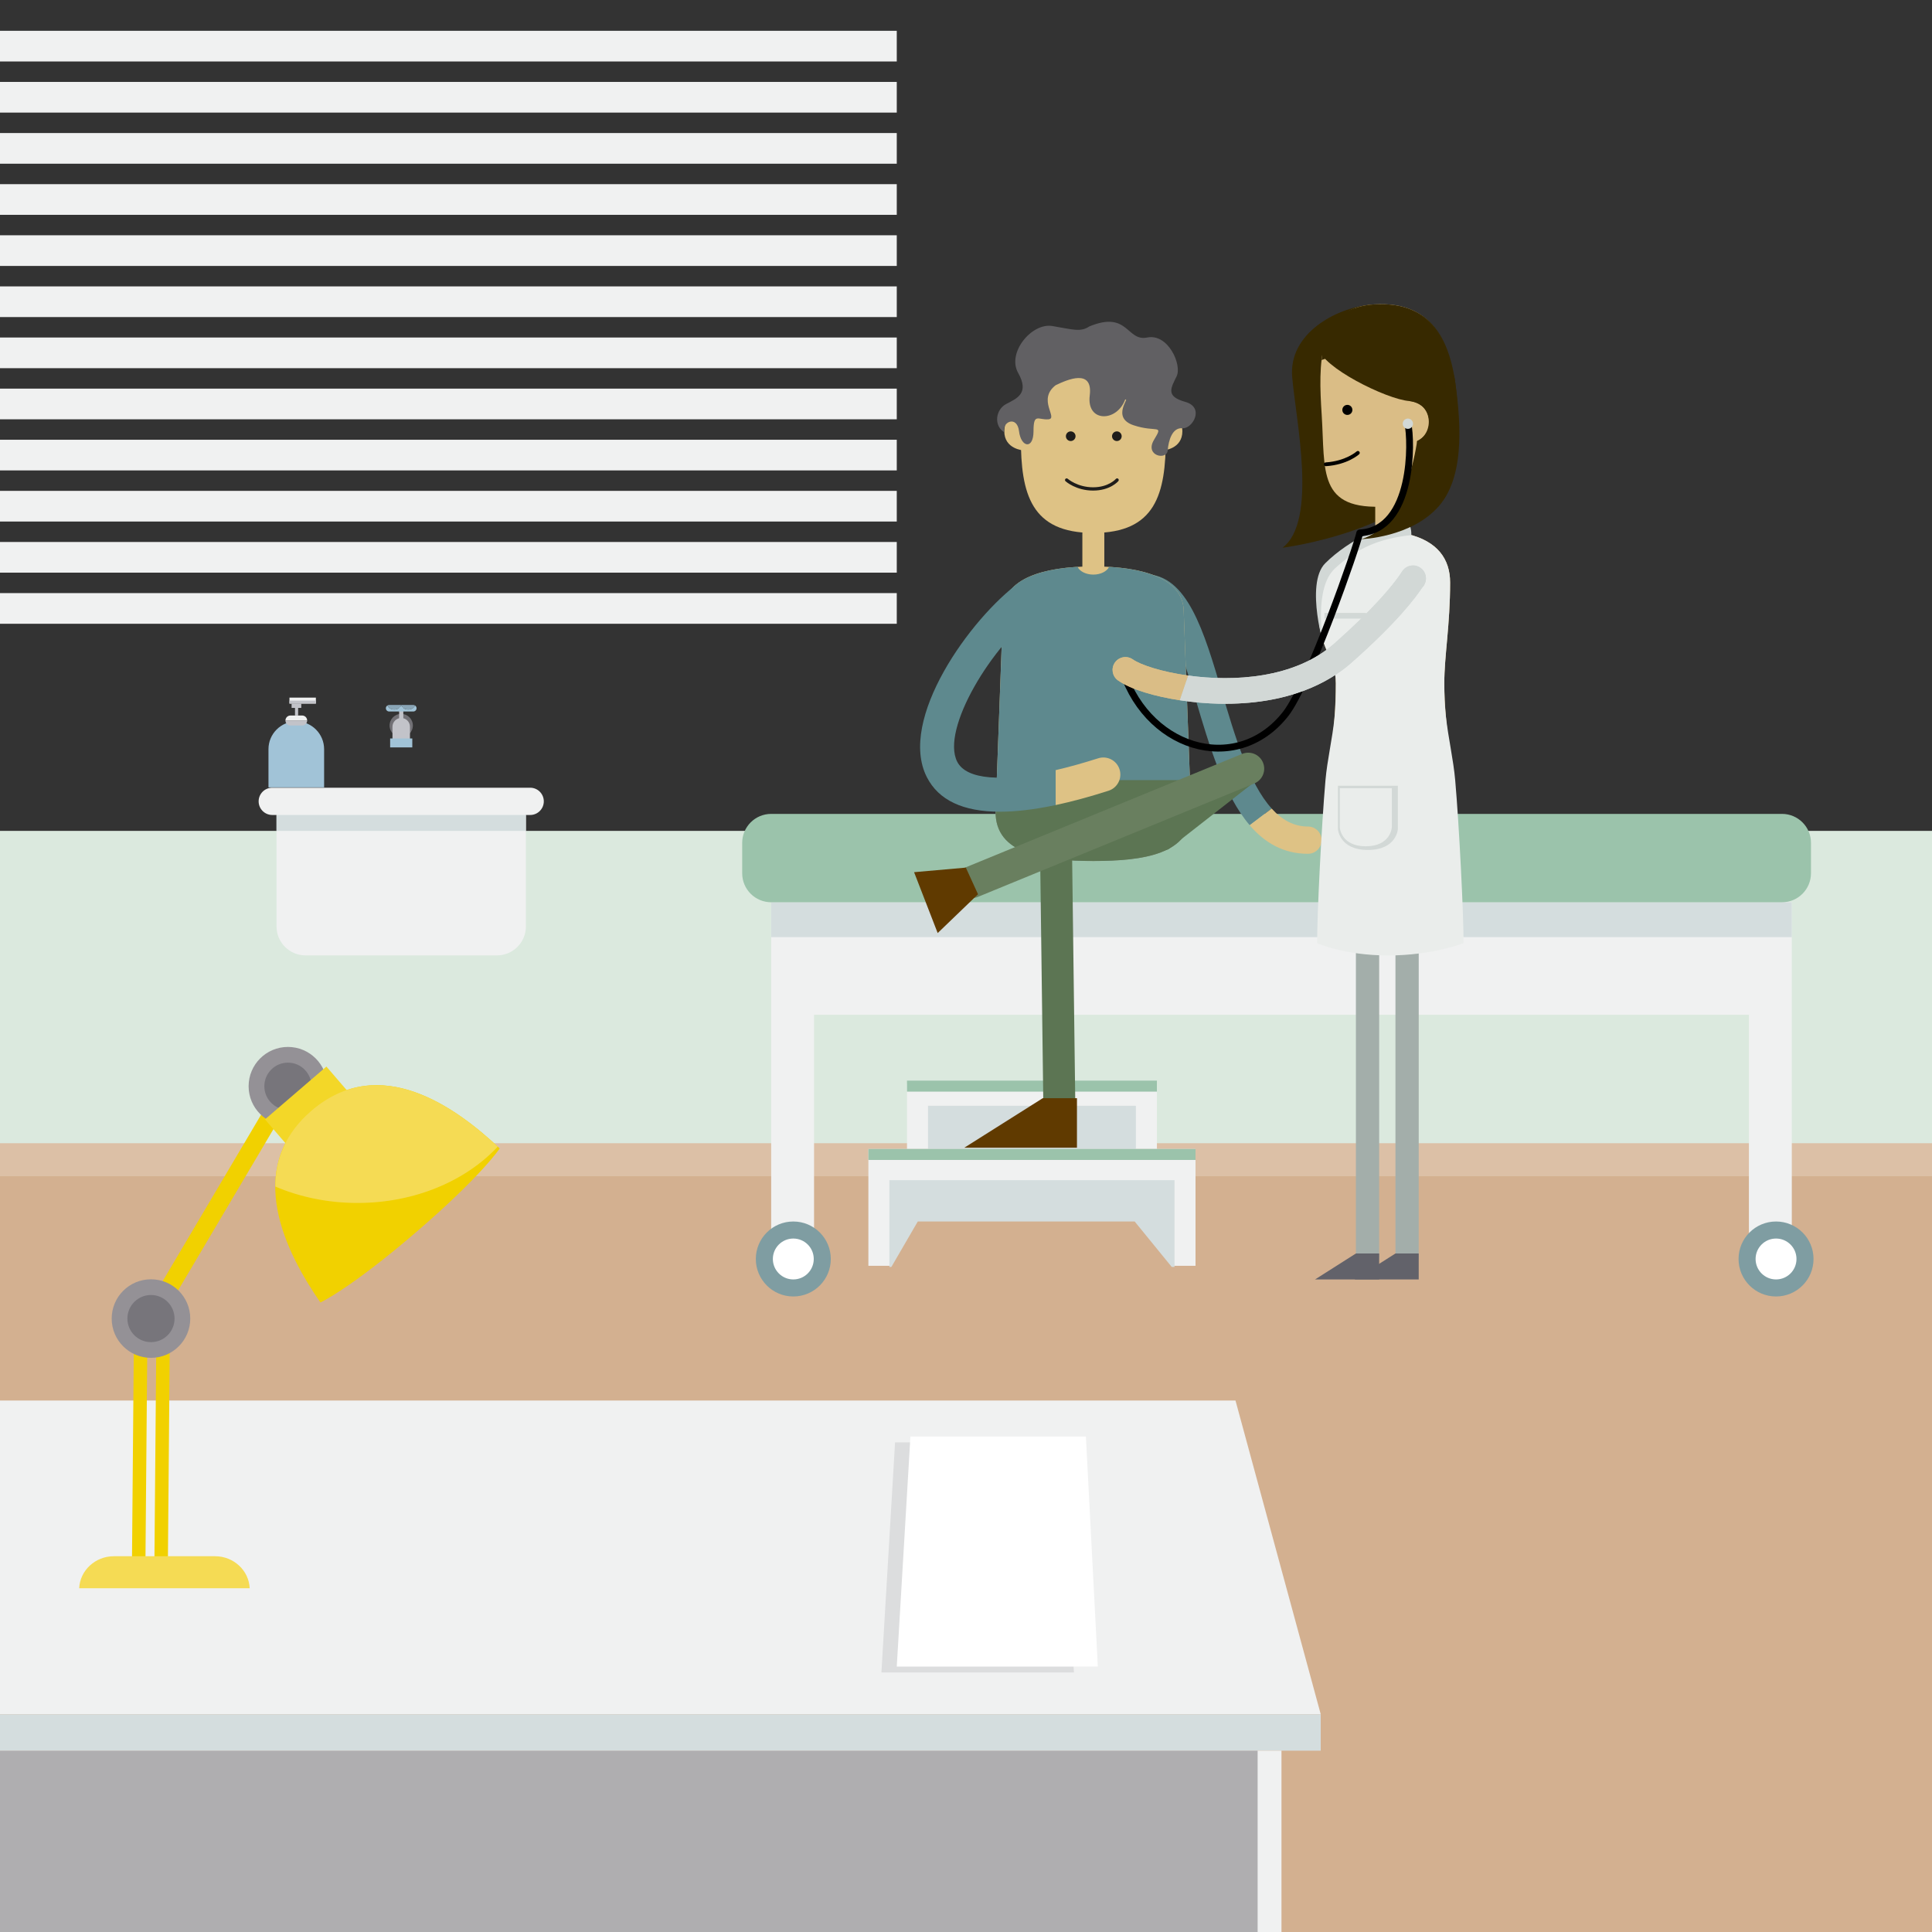 <?xml version="1.0" encoding="utf-8"?>
<!-- Generator: Adobe Illustrator 23.0.2, SVG Export Plug-In . SVG Version: 6.00 Build 0)  -->
<svg version="1.1" id="Layer_14" xmlns="http://www.w3.org/2000/svg" xmlns:xlink="http://www.w3.org/1999/xlink" x="0px" y="0px"
	 viewBox="0 0 1133.86 1133.86" style="enable-background:new 0 0 1133.86 1133.86;" xml:space="preserve">
<rect x="0" y="0" width="1133.86" height="1133.86" fill="#333333" stroke="none"/>
<style type="text/css">
	.st0{fill:#488238;}
	.st1{fill:#3F7735;}
	.st2{fill:#B46614;}
	.st3{fill:#C46F0F;}
	.st4{fill:#D17810;}
	.st5{fill:#DA9333;}
	.st6{fill:#F1CF00;}
	.st7{fill:#DB9422;}
	.st8{fill:#FCF5BE;}
	.st9{fill:#788F30;}
	.st10{fill:#628231;}
	.st11{fill:#91A15C;}
	.st12{fill:#86A935;}
	.st13{clip-path:url(#SVGID_2_);fill:#90A533;}
	.st14{fill:#3F5B25;}
	.st15{fill:#334B1B;}
	.st16{fill:#6D822E;}
	.st17{fill:#90A533;}
	.st18{fill:#EAEDB6;}
	.st19{fill:#FBFBED;}
	.st20{clip-path:url(#SVGID_4_);}
	.st21{fill:#E3B075;}
	.st22{fill:#D37D00;}
	.st23{fill:#80B6BF;}
	.st24{fill:#DBE9DE;}
	.st25{fill:#4E411B;}
	.st26{fill:#868586;}
	.st27{fill:#E2E2DE;}
	.st28{clip-path:url(#SVGID_6_);}
	.st29{fill:#DFA343;}
	.st30{fill:#FBF4C4;}
	.st31{fill:#F9EB99;}
	.st32{fill:#BD0048;}
	.st33{fill:#DDA2A3;}
	.st34{fill:none;stroke:#DDA2A3;stroke-width:2.668;stroke-linecap:round;stroke-linejoin:round;stroke-miterlimit:10;}
	.st35{fill:#FAFAE6;}
	.st36{fill:#8A007E;}
	.st37{fill:#D3B3D2;}
	.st38{fill:#A6B562;}
	.st39{fill:#BDC786;}
	.st40{fill:#EAF3F4;}
	.st41{fill:#FFFFFF;}
	.st42{fill:none;stroke:#DDECEE;stroke-width:22.609;stroke-miterlimit:10;}
	.st43{fill:#9F2E2E;}
	.st44{fill:#A8B2B5;}
	.st45{fill:#44443F;}
	.st46{opacity:0.1;}
	.st47{opacity:0.1;fill:#FFFFFF;}
	.st48{opacity:0.3;fill:#FFFFFF;}
	.st49{fill:#EDCB78;}
	.st50{fill:#393832;}
	.st51{fill:#62626A;}
	.st52{fill:#D0E4E7;}
	.st53{fill:#858381;}
	.st54{fill:#C0CE4D;}
	.st55{fill:#CC664B;}
	.st56{fill:none;}
	.st57{fill:#AFAEB0;}
	.st58{fill:#5E898E;}
	.st59{opacity:0.2;fill:#5E898E;}
	.st60{fill:#D2D6DA;}
	.st61{fill:#C5C5C8;}
	.st62{fill:none;stroke:#9D9A9B;stroke-width:11.195;stroke-linecap:round;stroke-linejoin:round;stroke-miterlimit:10;}
	.st63{fill:#D9E7EE;}
	.st64{fill:#EEF5F7;}
	.st65{fill:#9F9C9B;}
	.st66{fill:#90B9CC;}
	.st67{fill:#F4D95C;}
	.st68{fill:#2F1F0E;}
	.st69{fill:#4F3523;}
	.st70{fill:#839B31;}
	.st71{fill:#E3BF5E;}
	.st72{fill:#9CB02F;}
	.st73{fill:#E6BC73;}
	.st74{fill:#DCA75B;}
	.st75{fill:#D8925A;}
	.st76{fill:#F3F3C2;}
	.st77{fill:#E1E488;}
	.st78{fill-rule:evenodd;clip-rule:evenodd;fill:#81181E;}
	.st79{fill-rule:evenodd;clip-rule:evenodd;fill:#8C1721;}
	.st80{fill-rule:evenodd;clip-rule:evenodd;fill:#6E171A;}
	.st81{fill-rule:evenodd;clip-rule:evenodd;fill:#A94342;}
	.st82{fill:#456A2D;}
	.st83{fill:#375321;}
	.st84{fill-rule:evenodd;clip-rule:evenodd;fill:#2F1F0E;}
	.st85{fill:#8C1721;}
	.st86{fill-rule:evenodd;clip-rule:evenodd;fill:#FEFCF0;}
	.st87{fill-rule:evenodd;clip-rule:evenodd;fill:#F9F4D7;}
	.st88{fill:#98A22C;}
	.st89{fill:#72134B;}
	.st90{fill:#008A5C;}
	.st91{fill:#A20054;}
	.st92{opacity:0.23;fill:#FFFFFF;}
	.st93{fill:#9AC4CC;}
	.st94{fill:#73A8BE;}
	.st95{fill:#244B59;}
	.st96{fill:#9EC1D3;}
	.st97{fill:#F4E1B4;}
	.st98{fill:none;stroke:#27241F;stroke-width:2.503;stroke-linecap:round;stroke-linejoin:round;}
	.st99{fill:#27241F;}
	.st100{fill:none;stroke:#244B59;stroke-width:16.727;stroke-miterlimit:10;}
	.st101{fill:#603A00;}
	.st102{fill:none;stroke:#244B59;stroke-width:5.091;stroke-miterlimit:10;}
	.st103{fill:none;stroke:#EAF3F4;stroke-width:2.182;stroke-linecap:round;stroke-linejoin:round;stroke-miterlimit:10;}
	.st104{fill:#71A379;}
	.st105{fill:#003F19;}
	.st106{fill:#E9C6B6;}
	.st107{fill:#FCF5D0;}
	.st108{fill:#DABD86;}
	.st109{fill:#372900;}
	.st110{fill:#E9CF8A;}
	.st111{fill:#633E10;}
	.st112{fill:#F5DB54;}
	.st113{fill:#F1D100;}
	.st114{fill:#A3AEAA;}
	.st115{fill:#EAEDEB;}
	.st116{fill:#D2D8D6;}
	.st117{fill:#C95C4F;}
	.st118{clip-path:url(#SVGID_8_);}
	.st119{fill:#BAB3BF;}
	.st120{fill:#858288;}
	.st121{fill:#D6D7DB;}
	.st122{fill:#A3A0A5;}
	.st123{fill:#949196;}
	.st124{fill:#95A097;}
	.st125{fill:#4D351F;}
	.st126{fill:#705737;}
	.st127{fill:#1F1D1B;}
	.st128{fill:#EFDC9D;}
	.st129{fill:#D48719;}
	.st130{fill:#704A15;}
	.st131{fill:#7E5724;}
	.st132{fill:#58421B;}
	.st133{fill:#375934;}
	.st134{fill:#9E7B50;}
	.st135{fill:none;stroke:#DDECEE;stroke-width:3.041;stroke-miterlimit:10;}
	.st136{fill:none;stroke:#7F9DA2;stroke-width:9;stroke-miterlimit:10;}
	.st137{fill:none;stroke:#7F9DA2;stroke-width:9;stroke-linecap:round;stroke-linejoin:round;stroke-miterlimit:10;}
	.st138{fill:#F0F1F1;}
	.st139{fill:none;stroke:#7F9DA2;stroke-width:9;stroke-linecap:round;stroke-miterlimit:10;}
	.st140{fill:#9BC0A2;}
	.st141{fill:#78907E;}
	.st142{fill-rule:evenodd;clip-rule:evenodd;fill:#008A5C;}
	.st143{clip-path:url(#SVGID_10_);}
	.st144{fill:#9A999E;}
	.st145{fill:#BBBBC2;}
	.st146{fill:#D4DDDE;}
	.st147{fill:#6B6C73;}
	.st148{fill:#2D594E;}
	.st149{fill:#F6E9BE;}
	.st150{fill:#7F9DA2;}
	.st151{fill:none;stroke:#27241F;stroke-width:2;stroke-linecap:round;stroke-linejoin:round;}
	.st152{fill:#B7B6BB;}
	.st153{fill:#9BC3AB;}
	.st154{fill:#B0D0BD;}
	.st155{fill:none;stroke:#78907E;stroke-width:2;stroke-linecap:round;stroke-linejoin:round;stroke-miterlimit:10;}
	.st156{fill:#55472A;}
	.st157{fill:#B0604D;}
	.st158{fill:#616063;}
	.st159{fill:#C8A972;}
	.st160{fill:none;stroke:#9F2E2E;stroke-width:2;stroke-linecap:round;stroke-linejoin:round;stroke-miterlimit:10;}
	.st161{fill:none;stroke:#D37D00;stroke-miterlimit:10;}
	.st162{fill:#9A8CB0;}
	.st163{fill:#533C16;}
	.st164{fill:none;stroke:#FFFFFF;stroke-width:3;stroke-miterlimit:10;}
	.st165{fill:#7F5B19;}
	.st166{clip-path:url(#SVGID_12_);}
	.st167{fill:#C36776;}
	.st168{fill:#487231;}
	.st169{fill:#5E8E40;}
	.st170{fill:#7BA039;}
	.st171{fill:#C89F1A;}
	.st172{fill:#E5CF0B;}
	.st173{fill:#E7B800;}
	.st174{fill:#735F4C;}
	.st175{fill:#E8BA00;}
	.st176{fill:#F9F3BA;}
	.st177{fill:#998473;}
	.st178{fill:#E6B400;}
	.st179{opacity:0.4;fill:#E6B400;}
	.st180{fill:none;stroke:#7FB172;stroke-width:0.851;stroke-linecap:round;stroke-linejoin:round;stroke-miterlimit:10;}
	.st181{opacity:0.3;fill:#7FB172;}
	.st182{fill:#E1D95A;}
	.st183{opacity:0.34;clip-path:url(#SVGID_16_);fill:#E1D95A;}
	.st184{fill:none;stroke:#7FB172;stroke-width:0.942;stroke-linecap:round;stroke-linejoin:round;stroke-miterlimit:10;}
	.st185{fill:none;stroke:#7FB172;stroke-width:0.314;stroke-linecap:round;stroke-linejoin:round;stroke-miterlimit:10;}
	.st186{opacity:0.25;clip-path:url(#SVGID_18_);fill:#F3D610;}
	.st187{fill:#BE003A;}
	.st188{fill:#427581;}
	.st189{fill:none;stroke:#427581;stroke-width:0.886;stroke-linecap:round;stroke-linejoin:round;stroke-miterlimit:10;}
	.st190{fill:#D88E54;}
	.st191{fill:#C96157;}
	.st192{fill:none;stroke:#427581;stroke-width:0.959;stroke-linecap:round;stroke-linejoin:round;stroke-miterlimit:10;}
	.st193{opacity:0.21;clip-path:url(#SVGID_20_);fill:#C96157;}
	.st194{fill:#B5003B;}
	.st195{fill:#7FB065;}
	.st196{opacity:0.34;clip-path:url(#SVGID_22_);fill:#E1D95A;}
	.st197{fill:#7FB172;}
	.st198{fill:none;stroke:#7FB172;stroke-width:0.283;stroke-linecap:round;stroke-linejoin:round;stroke-miterlimit:10;}
	.st199{fill:#AB6D3C;}
	.st200{opacity:0.29;clip-path:url(#SVGID_24_);fill:#AB6D3C;}
	.st201{fill:#BC8A63;}
	.st202{opacity:0.29;clip-path:url(#SVGID_26_);fill:#AB6D3C;}
	.st203{fill:#9FAD2D;}
	.st204{opacity:0.4;fill:#FFFFFF;}
	.st205{fill:#4E8E66;}
	.st206{fill:#715391;}
	.st207{opacity:0.34;fill:#E1D95A;}
	.st208{fill:none;stroke:#427581;stroke-width:1.096;stroke-linecap:round;stroke-linejoin:round;stroke-miterlimit:10;}
	.st209{fill:#CA6369;}
	.st210{opacity:0.3;clip-path:url(#SVGID_28_);fill:#C96157;}
	.st211{clip-path:url(#SVGID_30_);}
	.st212{clip-path:url(#SVGID_32_);}
	.st213{fill:#2F5D52;}
	.st214{clip-path:url(#SVGID_34_);}
	.st215{fill:none;stroke:#78907E;stroke-width:2.57;stroke-linecap:round;stroke-linejoin:round;stroke-miterlimit:10;}
	.st216{clip-path:url(#SVGID_36_);}
	.st217{clip-path:url(#SVGID_38_);}
	.st218{opacity:0.3;fill:#D2D8D6;}
	.st219{clip-path:url(#SVGID_40_);}
	.st220{clip-path:url(#SVGID_42_);fill:#90A533;}
	.st221{fill:none;stroke:#F4E1B4;stroke-width:28;stroke-linecap:round;stroke-linejoin:round;stroke-miterlimit:10;}
	.st222{fill:#E8D1A6;}
	.st223{fill:#2A4C29;}
	.st224{fill:#492B6D;}
	.st225{fill:#141214;}
	.st226{fill:#D78A36;}
	.st227{fill:#544178;}
	.st228{fill:#EED3D1;}
	.st229{fill:#E2B1AE;}
	.st230{fill:#927D95;}
	.st231{fill:#D0C09F;}
	.st232{fill:#C1AB83;}
	.st233{fill:#D48468;}
	.st234{fill:none;stroke:#62626A;stroke-width:12;stroke-miterlimit:10;}
	.st235{fill:#B3895D;}
	.st236{fill:#E1CFA5;}
	.st237{fill:none;stroke:#008A5C;stroke-linecap:round;stroke-linejoin:round;stroke-miterlimit:10;}
	.st238{fill:#918F94;}
	.st239{fill:#DEC285;}
	.st240{fill:#5C7553;}
	.st241{fill:none;stroke:#5C7553;stroke-width:28;stroke-miterlimit:10;}
	.st242{fill:none;stroke:#697F5F;stroke-width:28;stroke-linecap:round;stroke-linejoin:round;stroke-miterlimit:10;}
	.st243{fill:none;stroke:#008A5C;stroke-width:30;stroke-linecap:round;stroke-linejoin:round;stroke-miterlimit:10;}
	.st244{fill-rule:evenodd;clip-rule:evenodd;fill:#CEA512;}
	.st245{fill-rule:evenodd;clip-rule:evenodd;fill:#D99100;}
	.st246{fill:#E4AF43;}
	.st247{fill-rule:evenodd;clip-rule:evenodd;fill:#975840;}
	.st248{fill-rule:evenodd;clip-rule:evenodd;fill:#FAEEAA;}
	.st249{fill-rule:evenodd;clip-rule:evenodd;fill:#4B4230;}
	.st250{fill-rule:evenodd;clip-rule:evenodd;fill:#F9EEBE;}
	.st251{fill-rule:evenodd;clip-rule:evenodd;fill:#E4AF43;}
	.st252{fill:none;stroke:#FAEEAA;stroke-width:0.695;stroke-miterlimit:10;}
	.st253{fill:#975840;}
	.st254{fill:none;stroke:#7F9DA2;stroke-width:23.996;stroke-miterlimit:10;}
	.st255{fill:none;stroke:#7F9DA2;stroke-width:23.996;stroke-linecap:round;stroke-linejoin:round;stroke-miterlimit:10;}
	.st256{fill:none;stroke:#008A5C;stroke-width:25.71;stroke-linecap:round;stroke-linejoin:round;stroke-miterlimit:10;}
	.st257{fill:none;stroke:#FAEEAA;stroke-width:0.596;stroke-miterlimit:10;}
	.st258{clip-path:url(#SVGID_44_);fill:#008A5C;}
	.st259{clip-path:url(#SVGID_44_);fill:#DBE9DE;}
	.st260{clip-path:url(#SVGID_44_);fill:#F1CF00;}
	.st261{clip-path:url(#SVGID_44_);fill:#C6DDCC;}
	.st262{clip-path:url(#SVGID_44_);fill:#533C16;}
	.st263{clip-path:url(#SVGID_44_);fill:#90BEC7;}
	.st264{clip-path:url(#SVGID_44_);fill:#A7CCD3;}
	.st265{clip-path:url(#SVGID_44_);fill:#7F5B19;}
	.st266{clip-path:url(#SVGID_44_);fill:#80B6BF;}
	.st267{clip-path:url(#SVGID_44_);}
	.st268{fill:#5C9F74;}
	.st269{clip-path:url(#SVGID_44_);fill:#C0CE4D;}
	.st270{clip-path:url(#SVGID_44_);fill:#5C9F74;}
	.st271{fill:none;stroke:#003F19;stroke-width:3.305;stroke-miterlimit:10;}
	.st272{fill:none;stroke:#003F19;stroke-width:1.826;stroke-miterlimit:10;}
	.st273{fill:#E1E7A9;}
	.st274{fill:#C6DDCC;}
	.st275{fill:#D3B090;}
	.st276{fill:#C99E7A;}
	.st277{clip-path:url(#SVGID_44_);fill:#DB9422;}
	.st278{clip-path:url(#SVGID_44_);fill:none;stroke:#533C16;stroke-width:4;stroke-miterlimit:10;}
	.st279{fill:#EDE7C5;}
	.st280{fill:#7FB6BF;}
	.st281{fill:#7F5A31;}
	.st282{fill:#E9BF57;}
	.st283{fill:none;stroke:#C0CE4D;stroke-width:0.861;stroke-linecap:round;stroke-linejoin:round;stroke-miterlimit:10;}
	.st284{fill:#007A9D;}
	.st285{fill:#5FACB8;}
	.st286{fill:#D8D9DD;}
	.st287{fill:#333333;}
	.st288{fill:none;stroke:#BD0048;stroke-width:3.017;stroke-linecap:round;stroke-linejoin:round;stroke-miterlimit:10;}
	.st289{fill:none;stroke:#000000;stroke-width:4;stroke-linecap:round;stroke-linejoin:round;stroke-miterlimit:10;}
	.st290{fill:#90BEC7;}
	.st291{fill:#E9BC00;}
	.st292{fill:#DBA1C5;}
	.st293{fill:none;stroke:#000000;stroke-width:3;stroke-linecap:round;stroke-linejoin:round;stroke-miterlimit:10;}
	.st294{fill:none;stroke:#FFFFFF;stroke-width:4;stroke-miterlimit:10;}
	.st295{fill:#DCC0A6;}
	.st296{fill:#A1C3D7;}
	.st297{fill:#C2C3C9;}
	.st298{fill:#727176;}
	.st299{fill:#89A5B6;}
	.st300{fill:none;stroke:#F1D100;stroke-width:7.905;stroke-linecap:round;stroke-linejoin:round;stroke-miterlimit:10;}
	.st301{fill:none;stroke:#F1D100;stroke-width:10.539;stroke-linecap:round;stroke-linejoin:round;stroke-miterlimit:10;}
	.st302{fill:#77757B;}
	.st303{fill:#F3D728;}
	.st304{fill:#DCDDDE;}
	.st305{fill:none;stroke:#5C7553;stroke-width:18.761;stroke-miterlimit:10;}
	.st306{fill:none;stroke:#697F5F;stroke-width:18.761;stroke-linecap:round;stroke-linejoin:round;stroke-miterlimit:10;}
	.st307{fill:none;stroke:#008A5C;stroke-width:20.101;stroke-linecap:round;stroke-linejoin:round;stroke-miterlimit:10;}
</style>
<g>
	<rect x="0" y="487.63" class="st24" width="1133.86" height="220.96"/>
	<rect x="0" y="670.93" class="st295" width="1133.86" height="329.78"/>
	<rect x="0" y="690.3" class="st275" width="1133.86" height="443.56"/>
</g>
<g>
	<g>
		<g>
			<polygon class="st138" points="452.59,529.52 452.59,738.88 477.76,738.88 477.76,595.56 1026.41,595.56 1026.41,738.88 
				1051.58,738.88 1051.58,529.52 			"/>
		</g>
		<rect x="452.59" y="529.52" class="st146" width="598.99" height="20.47"/>
		<path class="st153" d="M1062.83,512.51c0,9.39-7.61,17.01-17.01,17.01H452.59c-9.39,0-17.01-7.61-17.01-17.01v-17.84
			c0-9.39,7.61-17.01,17.01-17.01h593.24c9.39,0,17.01,7.62,17.01,17.01V512.51z"/>
		<g>
			<circle class="st150" cx="465.58" cy="738.88" r="22"/>
			<circle class="st41" cx="465.58" cy="738.88" r="12"/>
		</g>
		<g>
			<circle class="st150" cx="1042.33" cy="738.88" r="22"/>
			<circle class="st41" cx="1042.33" cy="738.88" r="12"/>
		</g>
	</g>
	<g>
		<g>
			<rect x="509.64" y="674.3" class="st138" width="191.99" height="68.58"/>
			<rect x="532.3" y="636" class="st138" width="146.67" height="38.29"/>
			<rect x="544.63" y="648.96" class="st146" width="122" height="25.33"/>
			<rect x="521.97" y="692.63" class="st146" width="167.33" height="50.92"/>
			<rect x="532.3" y="634.2" class="st153" width="146.67" height="6.46"/>
			<rect x="509.64" y="674.3" class="st153" width="191.99" height="6.46"/>
		</g>
		<polygon class="st275" points="689.3,745.55 521.97,745.55 538.63,716.88 665.93,716.88 		"/>
	</g>
</g>
<g>
	<g>
		<path class="st138" d="M308.65,543.69c0,9.39-7.61,17.01-17.01,17.01H179.3c-9.39,0-17.01-7.61-17.01-17.01v-79.75h146.35V543.69z
			"/>
		<path class="st138" d="M319.15,470.3c0,4.42-3.58,8-8,8H159.79c-4.42,0-8-3.58-8-8l0,0c0-4.42,3.58-8,8-8h151.37
			C315.57,462.3,319.15,465.88,319.15,470.3L319.15,470.3z"/>
		<rect x="162.29" y="478.3" class="st146" width="146.35" height="9.33"/>
	</g>
	<path class="st296" d="M190.23,462.1h-32.67V439.7c0-9.02,7.31-16.33,16.33-16.33l0,0c9.02,0,16.33,7.31,16.33,16.33V462.1z"/>
	<g>
		<rect x="169.88" y="409.42" class="st138" width="15.5" height="3.5"/>
		<rect x="169.88" y="411.17" class="st297" width="15.5" height="1.75"/>
		<rect x="171.14" y="412.92" class="st297" width="5.67" height="2.54"/>
		<rect x="173.13" y="415" class="st297" width="1.84" height="4.92"/>
	</g>
	<g>
		<path class="st297" d="M170.46,425.8h6.88c1.62,0,2.94-1.32,2.94-2.94h-12.75C167.52,424.48,168.84,425.8,170.46,425.8z"/>
		<path class="st138" d="M177.34,419.92h-6.88c-1.62,0-2.94,1.31-2.94,2.94h12.75C180.27,421.24,178.96,419.92,177.34,419.92z"/>
	</g>
	<g>
		<path class="st298" d="M242.3,425.8c0,3.77-3.06,6.83-6.83,6.83s-6.83-3.06-6.83-6.83c0-3.77,3.06-6.83,6.83-6.83
			S242.3,422.02,242.3,425.8z"/>
		<g>
			<path class="st297" d="M240.6,434.76v-8.25c0-2.83-2.29-5.13-5.13-5.13l0,0c-2.83,0-5.13,2.29-5.13,5.13v8.25H240.6z"/>
			<rect x="228.97" y="433.39" class="st296" width="13" height="5.25"/>
		</g>
		<rect x="234.24" y="415" class="st297" width="2.46" height="8.36"/>
		<g>
			<g>
				<path class="st56" d="M235.53,413.73c-0.03-0.14-0.06-0.29-0.06-0.44c0,0.15-0.03,0.29-0.06,0.44H235.53z"/>
				<path class="st296" d="M243.51,414c-0.42,1.39-2.03,2.42-3.97,2.42c-2.06,0-3.74-1.17-4.02-2.69h-0.12
					c-0.28,1.52-1.96,2.69-4.02,2.69c-1.94,0-3.55-1.04-3.96-2.42c-0.57,0.33-0.96,0.94-0.96,1.65c0,1.06,0.86,1.92,1.92,1.92h14.17
					c1.06,0,1.92-0.86,1.92-1.92C244.47,414.94,244.08,414.33,243.51,414z"/>
				<path class="st299" d="M231.39,416.42c2.06,0,3.74-1.17,4.02-2.69h-7.03c-0.35,0-0.68,0.1-0.96,0.27
					C227.85,415.39,229.46,416.42,231.39,416.42z"/>
				<path class="st299" d="M235.53,413.73c0.28,1.52,1.96,2.69,4.02,2.69c1.94,0,3.55-1.04,3.97-2.42
					c-0.28-0.17-0.61-0.27-0.96-0.27H235.53z"/>
			</g>
		</g>
	</g>
</g>
<g>
	<polygon class="st138" points="775.12,1006.08 -6.34,1006.08 -6.34,821.95 725.09,821.95 	"/>
	<g>
		<line class="st300" x1="94.53" y1="922.07" x2="95.85" y2="769.24"/>
		<line class="st300" x1="81.36" y1="922.07" x2="82.67" y2="769.24"/>
		<line class="st301" x1="169.64" y1="636.82" x2="88.61" y2="773.84"/>
		<path class="st123" d="M145.91,637.49c0,12.73,10.33,23.05,23.06,23.05c12.73,0,23.06-10.32,23.06-23.05
			c0-12.74-10.32-23.06-23.06-23.06C156.25,614.43,145.91,624.75,145.91,637.49"/>
		<path class="st302" d="M155.14,637.49c0,7.63,6.2,13.83,13.84,13.83c7.63,0,13.82-6.19,13.82-13.83c0-7.65-6.19-13.84-13.82-13.84
			C161.34,623.65,155.14,629.84,155.14,637.49"/>
		<path class="st123" d="M65.55,773.85c0,12.73,10.32,23.05,23.05,23.05c12.73,0,23.06-10.32,23.06-23.05
			c0-12.74-10.33-23.05-23.06-23.05C75.87,750.79,65.55,761.11,65.55,773.85"/>
		<path class="st302" d="M74.77,773.85c0,7.64,6.2,13.83,13.84,13.83c7.64,0,13.83-6.19,13.83-13.83c0-7.64-6.19-13.84-13.83-13.84
			C80.97,760.01,74.77,766.21,74.77,773.85"/>
		<path class="st113" d="M188.04,764.41c-20.04-29-45.33-78.12-5.24-112.55c40.1-34.44,84.83-2.04,110.47,22.15
			c0,0-10.68,16.15-49.17,49.21C205.62,756.28,188.04,764.41,188.04,764.41"/>
		
			<rect x="158.63" y="638.46" transform="matrix(0.758 -0.652 0.652 0.758 -381.005 276.426)" class="st303" width="47.56" height="27.49"/>
		<path class="st112" d="M46.48,932.11c0.44-10.39,9.39-18.78,20.31-18.78h59.44c10.92,0,19.87,8.38,20.3,18.78H46.48z"/>
		<path class="st112" d="M182.8,651.86c39.52-33.94,83.53-2.96,109.34,21.08C273.4,693.01,243.5,706,209.82,706
			c-17.44,0-33.86-3.49-48.25-9.64C161.6,680.67,167.31,665.17,182.8,651.86"/>
	</g>
	<rect x="-6.34" y="1006.08" class="st146" width="781.46" height="21.37"/>
	<rect x="-6.34" y="1027.44" class="st138" width="758.42" height="106.42"/>
	<rect x="0" y="1027.44" class="st57" width="738.08" height="106.42"/>
	<polygon class="st304" points="630.29,981.52 517.29,981.52 525.3,846.52 621.29,846.52 	"/>
	<polygon class="st41" points="644.3,978.08 526.3,978.08 534.31,843.08 637.3,843.08 	"/>
</g>
<g>
	<rect x="-6.34" y="18.08" class="st138" width="532.64" height="18"/>
	<rect x="-6.34" y="48.08" class="st138" width="532.64" height="18"/>
	<rect x="-6.34" y="78.08" class="st138" width="532.64" height="18"/>
	<rect x="-6.34" y="108.08" class="st138" width="532.64" height="18"/>
	<rect x="-6.34" y="138.08" class="st138" width="532.64" height="18"/>
	<rect x="-6.34" y="168.08" class="st138" width="532.64" height="18"/>
	<rect x="-6.34" y="198.08" class="st138" width="532.64" height="18"/>
	<rect x="-6.34" y="228.08" class="st138" width="532.64" height="18"/>
	<rect x="-6.34" y="258.08" class="st138" width="532.64" height="18"/>
	<rect x="-6.34" y="288.08" class="st138" width="532.64" height="18"/>
	<rect x="-6.34" y="318.08" class="st138" width="532.64" height="18"/>
	<rect x="-6.34" y="348.08" class="st138" width="532.64" height="18"/>
</g>
<g>
	<g>
		<path class="st58" d="M717.1,406.11c-10.48-35.53-20.38-69.09-44.95-69.09c-4.42,0-8,3.58-8,8c0,4.42,3.58,8,8,8
			c12.61,0,21.64,30.61,29.61,57.61c7.92,26.83,16.5,55.93,31.68,73.68l12.89-9.79C732.92,459.73,724.66,431.74,717.1,406.11z"/>
		<path class="st239" d="M767.63,485.08c-8.38,0-15.35-3.97-21.31-10.55l-12.89,9.79c8.8,10.29,19.81,16.76,34.2,16.76
			c4.42,0,8-3.58,8-8C775.63,488.66,772.05,485.08,767.63,485.08z"/>
	</g>
	<path class="st239" d="M694.67,357.89c-0.79-17.92-22.79-25.47-53.01-25.47c-30.22,0-52.22,7.55-53,25.47l-4.36,118.18
		c-0.39,25.44,28.49,29.24,57.36,29.24c28.88,0,57.76-3.8,57.38-29.24L694.67,357.89z"/>
	<path class="st239" d="M641.66,343.02c-3.56,0-6.44-2.89-6.44-6.44v-23.63c0-3.56,2.88-6.45,6.44-6.45c3.56,0,6.45,2.89,6.45,6.45
		v23.63C648.11,340.14,645.22,343.02,641.66,343.02"/>
	<path class="st239" d="M600.68,264.33c0,0-11.28-0.64-11.28-11.28c0-10.63,11.28-11.28,11.28-11.28V264.33z"/>
	<path class="st239" d="M682.64,264.33c0,0,11.28-0.64,11.28-11.28c0-10.63-11.28-11.28-11.28-11.28V264.33z"/>
	<path class="st239" d="M684.2,256.92c0,32.98-5.96,55.85-42.54,55.85c-36.59,0-42.54-22.87-42.54-55.85
		c0-32.99,5.62-62.3,42.54-62.3C678.57,194.62,684.2,223.93,684.2,256.92"/>
	<path class="st127" d="M631.22,256.01c0,1.57-1.27,2.83-2.84,2.83c-1.56,0-2.83-1.27-2.83-2.83c0-1.56,1.27-2.84,2.83-2.84
		C629.95,253.17,631.22,254.44,631.22,256.01"/>
	<path class="st127" d="M658.29,256.01c0,1.57-1.26,2.83-2.83,2.83c-1.56,0-2.83-1.27-2.83-2.83c0-1.56,1.28-2.84,2.83-2.84
		C657.02,253.17,658.29,254.44,658.29,256.01"/>
	<path class="st127" d="M641.53,287.91c-9.97,0-15.93-5.26-16.18-5.48c-0.4-0.35-0.43-0.97-0.08-1.36c0.36-0.4,0.97-0.43,1.37-0.08
		c0.05,0.05,5.7,4.99,14.89,4.99c9.09,0,13.3-4.85,13.34-4.89c0.35-0.41,0.96-0.46,1.37-0.12c0.4,0.34,0.46,0.95,0.12,1.36
		C656.16,282.55,651.58,287.91,641.53,287.91"/>
	<path class="st58" d="M694.67,357.89c-0.7-16.04-18.4-23.76-43.77-25.22c-1.21,2.64-4.89,4.55-9.24,4.55
		c-4.35,0-8.03-1.91-9.24-4.55c-25.37,1.45-43.07,9.18-43.77,25.22l-4.36,118.18c-0.39,25.44,28.49,29.24,57.36,29.24
		c28.88,0,57.76-3.8,57.38-29.24L694.67,357.89z"/>
	<path class="st240" d="M584.29,476.06c-0.39,25.44,28.49,29.24,57.37,29.24c28.88,0,57.76-3.8,57.37-29.24l-0.67-18.23h-113.4
		L584.29,476.06z"/>
	<path class="st158" d="M616.79,222.27c6.68-4.3,14.54-11.88,24.87-11.88c10.33,0,18.18,7.58,24.87,11.88
		c8.43,4.62,13.84,11.91,17.25,20.88c-1.81-26.96-10.45-48.53-42.11-48.53c-31.66,0-40.3,21.58-42.12,48.53
		C602.96,234.18,608.36,226.89,616.79,222.27"/>
	<line class="st305" x1="619.54" y1="480.6" x2="621.78" y2="654.81"/>
	<polygon class="st101" points="611.95,644.53 632.05,644.53 632.05,673.57 565.94,673.57 	"/>
	<polygon class="st240" points="734.79,460.05 685.66,498.46 673.15,502.04 691.02,475.24 	"/>
	<line class="st306" x1="570.41" y1="517.67" x2="732.56" y2="451.12"/>
	<polygon class="st101" points="566.84,509.19 536.46,511.87 550.31,547.6 573.98,524.82 	"/>
	<g>
		<path class="st58" d="M561.76,447.02c-9.64-18.97,20.23-68.6,48.51-89.23c4.46-3.25,5.44-9.51,2.19-13.97
			c-3.25-4.46-9.51-5.44-13.97-2.19c-28.99,21.15-71.72,80.66-54.55,114.44c6.88,13.53,21.23,20.31,42.9,20.31
			c9.5,0,20.41-1.31,32.71-3.91v-20.5C588.14,459.22,567.14,457.62,561.76,447.02z"/>
		<path class="st239" d="M657.04,451.51c-1.68-5.26-7.31-8.16-12.57-6.47c-8.89,2.84-17.21,5.15-24.92,6.93v20.5
			c9.51-2.02,19.85-4.81,31.02-8.39C655.82,462.4,658.72,456.77,657.04,451.51z"/>
	</g>
</g>
<path class="st158" d="M619.54,226.08c6.76-3.25,22.01-10,20.01,6s15.86,15.7,20.75,2.5c3.25-1.75-8.5,10.5,5,15s17.75-1,12,8.5
	s7.5,12.27,8,6.26c0.5-6.01,2.74-13.51,8.62-13.01c5.88,0.5,13.38-12.25,1.63-15.5s-8.25-8.25-5-15s-5-25.25-17.25-22.75
	s-11-16-34-6.5c-5.19,3.5-9.75,1.75-21.75-0.25s-26.75,15.62-20,27.56c6.75,11.94-0.75,14.94-7,18.19s-7.54,12.74-1.15,16.62
	c-1.6-6.12,7.51-10.18,8.65-0.64c1.14,9.54,8.5,10.98,8.5,0c0-10.98,2.75-6.48,8.75-6.98S608.54,234.58,619.54,226.08z"/>
<g>
	<path class="st109" d="M804.54,178.8c-20.92,1.93-48.29,17.14-46.18,42.36c2.12,25.22,15.14,84.73-5.71,100.31
		c0,0,78.21-9.81,97.61-51.6L804.54,178.8z"/>
	<g>
		<g>
			<path class="st108" d="M813.93,326.96c3.77,0,6.83-3.06,6.83-6.82v-25.03c0-3.77-3.05-6.82-6.83-6.82
				c-3.77,0-6.83,3.06-6.83,6.82v25.03C807.11,323.91,810.16,326.96,813.93,326.96L813.93,326.96z"/>
		</g>
		<g>
			<path class="st108" d="M783.98,400.97c0-16.07-10.25-19.09-10.25-44.13c0-15.43,8.26-37.55,33.27-43.44
				c5.62-1.33,13.37-1.33,18.99,0c17.7,4.17,25.06,14.75,25.06,28.46c0,25.03-3.41,43.03-3.41,59.1c0,26.36,6.34,55.67,6.34,78.44
				c0,15.98-15.42,26.78-37.48,26.78c-22.07,0-37.49-10.8-37.49-26.78C779,456.63,783.98,427.32,783.98,400.97z"/>
		</g>
		<g>
			<path class="st114" d="M825.8,743.96c3.77,0,6.83-3.08,6.83-6.89V484.49c0-3.81-3.06-6.89-6.83-6.89c-3.77,0-6.83,3.08-6.83,6.89
				v252.58C818.97,740.87,822.02,743.96,825.8,743.96L825.8,743.96z"/>
		</g>
		<g>
			<path class="st114" d="M802.59,743.96c3.77,0,6.83-3.08,6.83-6.89V484.49c0-3.81-3.06-6.89-6.83-6.89
				c-3.77,0-6.83,3.08-6.83,6.89v252.58C795.76,740.87,798.82,743.96,802.59,743.96L802.59,743.96z"/>
		</g>
		<g>
			<polygon class="st51" points="795.77,735.64 809.41,735.64 809.41,750.88 771.79,750.88 			"/>
		</g>
		<g>
			<polygon class="st51" points="818.98,735.64 832.62,735.64 832.62,750.88 795,750.88 			"/>
		</g>
		<path class="st115" d="M777.9,457.86c1.03-11.75,4-24.07,5.27-36.36c0.72-6.91,0.81-13.83,0.81-20.53
			c0-16.07-10.25-19.09-10.25-44.13c0-9.9,3.41-22.54,12.45-31.9c8.04-1.41,34.34-12.38,35.76-12.23c1.42,0.16,2.79,0.39,4.05,0.69
			c17.7,4.17,25.06,14.75,25.06,28.46c0,25.03-3.41,43.03-3.41,59.1c0,6.4,0.22,13,0.95,19.59c1.39,12.59,4.38,25.25,5.44,37.3
			c2.34,26.58,4.96,78.96,4.91,95.71c0,0-18.39,7.18-44.19,7.18c-25.8,0-41.74-7.18-41.74-7.18
			C772.96,536.8,775.57,484.45,777.9,457.86z"/>
		<rect x="777.32" y="359.7" class="st116" width="24.4" height="3.35"/>
		<path class="st116" d="M785.22,461.14v25.48c0,0,0.72,12.2,17.58,12.2c16.87,0,17.58-12.2,17.58-12.2v-25.48H785.22z
			 M816.83,485.63c0,0-0.63,11.04-15.27,11.04c-14.64,0-15.26-11.04-15.26-11.04v-23.06h30.54V485.63z"/>
		<path class="st116" d="M828.27,314.06c0,0,0.56-8.43-4.79-8.13c-8.61,0.48-31.53,10.44-45.74,24.66
			c-12.24,12.24,0.32,52.64-1.36,45.32c0,0-5.34-30.85,7.1-42.33C795.92,322.09,809.12,315.97,828.27,314.06z"/>
	</g>
	<g>
		<path class="st108" d="M775.68,243.4c2.14,33.1-2.71,56.45,38.18,53.81c26.36-1.7,42.44-30.86,40.54-60.33
			c-2.13-33.1-11.16-60.61-48.19-58.22C772.81,180.82,773.77,213.94,775.68,243.4z"/>
		<g>
			<path d="M778.17,273.59c12.57-0.81,19.21-6.75,19.49-7c0.45-0.41,0.48-1.11,0.07-1.56c-0.4-0.45-1.1-0.48-1.55-0.08
				c-0.06,0.06-6.39,5.67-18.15,6.43c-0.61,0.04-1.07,0.57-1.03,1.18C777.04,273.17,777.56,273.63,778.17,273.59z"/>
		</g>
		<path d="M787.8,240.76c0.1,1.63,1.51,2.86,3.14,2.75c1.62-0.1,2.86-1.51,2.75-3.13c-0.1-1.63-1.51-2.86-3.13-2.76
			C788.93,237.72,787.7,239.13,787.8,240.76z"/>
		<path class="st109" d="M832.48,268.75c-2.13-33.09-8.38-62.23-45.42-59.84c-4.4,0.28-8.18,1.12-11.46,2.39
			c2.06-17.44,9.42-31.27,30.6-32.63c37.03-2.39,47.01,25.29,49.14,58.38c1.44,22.31-7.53,44.81-24.63,54.67
			C832.38,284.52,833,276.7,832.48,268.75z"/>
		<path class="st108" d="M827.01,260.3c0,0,12.49-1.53,11.72-13.35c-0.76-11.82-13.34-11.72-13.34-11.72L827.01,260.3z"/>
	</g>
	<path class="st109" d="M795.11,180.91c-10.94,3.48-22.2,12.8-21.04,23.51c1.17,10.71,39.52,29.96,53.11,30.96
		c13.59,0.99,14.87,18.69,4.5,23.48c0,0-6.55,50.98-33.04,57.58c0,0,29.89-0.77,46.11-19.75c16.22-18.98,11.8-54.5,9.04-74.18
		S795.11,180.91,795.11,180.91z"/>
</g>
<path class="st289" d="M826.26,248.67c2.29,9.9,3.48,62.3-28.24,64.1c-1.72,8.05-29.77,88.7-43.49,106.21
	c-29.07,37.1-83.56,20.34-97.02-29.66"/>
<g>
	<g>
		<path class="st108" d="M664.8,386.98c-3.42-2.38-8.11-1.54-10.49,1.88c-2.35,3.37-1.56,8,1.76,10.41
			c0.04,0.03,0.08,0.06,0.12,0.09c7.84,5.46,21.84,9.4,36.23,11.61l4.91-14.49C681.84,394.32,669.55,390.29,664.8,386.98z"/>
		<path class="st116" d="M835.22,338.58l-9.99-3.87l-0.6,0.5c-0.4,0.92-1.33-0.44-2.45,1.25c-4.76,7.19-16.48,21.25-39.07,41.21
			c-23.32,20.61-59.24,22.48-85.79,18.8l-4.91,14.49c7.88,1.21,15.87,1.9,23.04,2.04c40.81,0.78,64.75-12.64,77.65-24.04
			c26.14-23.11,37.48-37.73,42.21-45.13C837.43,340.51,835.02,339.1,835.22,338.58z"/>
	</g>
	<path class="st116" d="M835.42,343.91c-2.46,3.39-7.21,4.15-10.6,1.69c-3.39-2.46-4.15-7.21-1.69-10.6
		c2.46-3.39,7.21-4.15,10.6-1.69C837.13,335.77,837.88,340.52,835.42,343.91z"/>
</g>
<path class="st116" d="M829.28,248.67c0,1.66-1.35,3.02-3.02,3.02c-1.67,0-3.02-1.35-3.02-3.02c0-1.67,1.35-3.02,3.02-3.02
	C827.93,245.66,829.28,247.01,829.28,248.67z"/>
<g>
	<g>
		<path class="st108" d="M664.8,386.98c-3.42-2.38-8.11-1.54-10.49,1.88c-2.35,3.37-1.56,8,1.76,10.41
			c0.04,0.03,0.08,0.06,0.12,0.09c7.84,5.46,21.84,9.4,36.23,11.61l4.91-14.49C681.84,394.32,669.55,390.29,664.8,386.98z"/>
		<path class="st116" d="M835.22,338.58l-9.99-3.87l-0.6,0.5c-0.4,0.92-1.33-0.44-2.45,1.25c-4.76,7.19-16.48,21.25-39.07,41.21
			c-23.32,20.61-59.24,22.48-85.79,18.8l-4.91,14.49c7.88,1.21,15.87,1.9,23.04,2.04c40.81,0.78,64.75-12.64,77.65-24.04
			c26.14-23.11,37.48-37.73,42.21-45.13C837.43,340.51,835.02,339.1,835.22,338.58z"/>
	</g>
	<path class="st116" d="M835.42,343.91c-2.46,3.39-7.21,4.15-10.6,1.69c-3.39-2.46-4.15-7.21-1.69-10.6
		c2.46-3.39,7.21-4.15,10.6-1.69C837.13,335.77,837.88,340.52,835.42,343.91z"/>
</g>
</svg>
